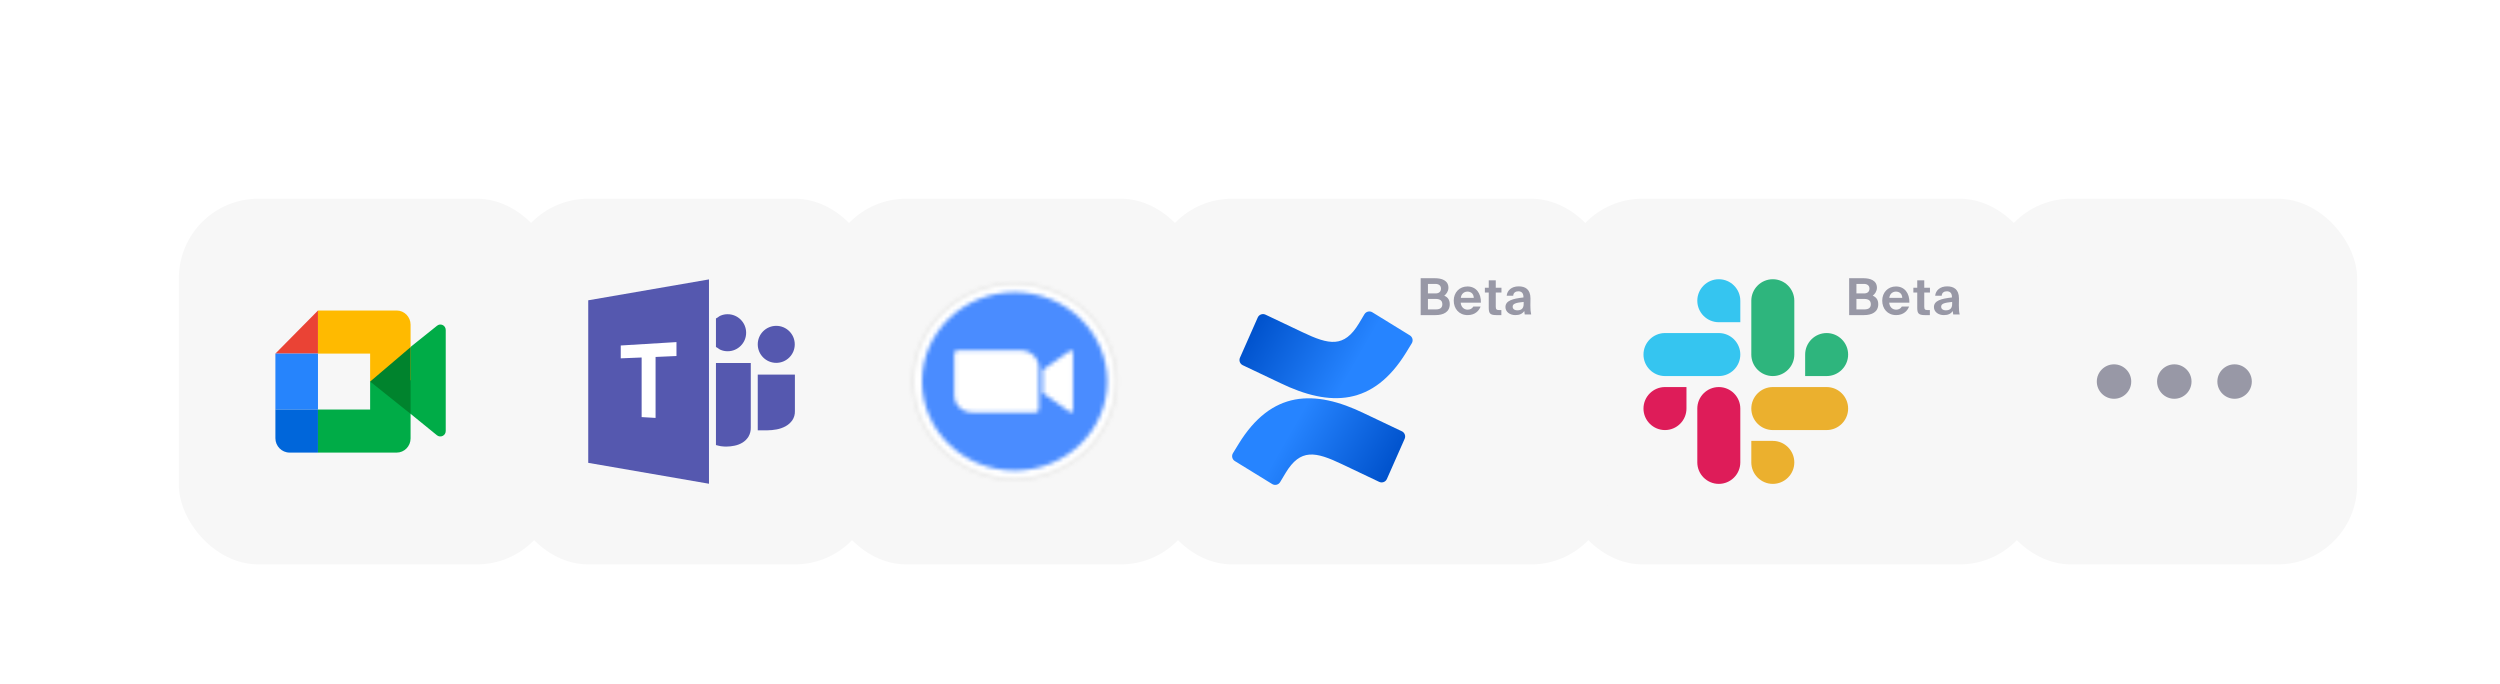<?xml version="1.0" encoding="UTF-8"?> <svg xmlns="http://www.w3.org/2000/svg" width="629" height="172" viewBox="0 0 629 172" fill="none"><g filter="url(#filter0_dd_14836_204145)"><rect x="496.055" y="10" width="92" height="92" rx="20" fill="#F7F7F7"></rect><path d="M526.888 51.666C524.505 51.666 522.555 53.616 522.555 55.999C522.555 58.383 524.505 60.333 526.888 60.333C529.271 60.333 531.221 58.383 531.221 55.999C531.221 53.616 529.271 51.666 526.888 51.666ZM557.221 51.666C554.838 51.666 552.888 53.616 552.888 55.999C552.888 58.383 554.838 60.333 557.221 60.333C559.605 60.333 561.555 58.383 561.555 55.999C561.555 53.616 559.605 51.666 557.221 51.666ZM542.055 51.666C539.671 51.666 537.721 53.616 537.721 55.999C537.721 58.383 539.671 60.333 542.055 60.333C544.438 60.333 546.388 58.383 546.388 55.999C546.388 53.616 544.438 51.666 542.055 51.666Z" fill="#9898A6"></path></g><g filter="url(#filter1_dd_14836_204145)"><rect x="388.246" y="10" width="119.809" height="92" rx="20" fill="#F7F7F7"></rect><path d="M460.246 39.28V30H463.856C465.481 30 467.235 30.512 467.235 32.419C467.235 33.29 466.659 34.07 466.185 34.378C466.902 34.723 467.568 35.261 467.568 36.541C467.568 38.538 465.917 39.28 464.009 39.28H460.246ZM462.076 35.21V37.846H464.099C465.174 37.846 465.699 37.398 465.699 36.541C465.699 35.67 465.161 35.21 464.022 35.21H462.076ZM462.076 31.434V33.827H463.971C464.841 33.827 465.353 33.418 465.353 32.598C465.353 31.869 464.828 31.434 463.971 31.434H462.076Z" fill="#9898A6"></path><path d="M475.404 36.157H470.322C470.424 37.335 471.218 37.911 472.063 37.911C472.613 37.911 473.151 37.719 473.509 37.117H475.327C474.956 38.141 473.957 39.281 472.076 39.281C469.861 39.281 468.568 37.629 468.568 35.645C468.568 33.597 469.989 32.074 472.024 32.074C474.149 32.074 475.468 33.725 475.404 36.157ZM472.012 33.367C471.346 33.367 470.488 33.777 470.348 34.941H473.612C473.573 33.777 472.754 33.367 472.012 33.367Z" fill="#9898A6"></path><path d="M477.377 32.394V30.525H479.143V32.394H480.577V33.61H479.143V37.169C479.143 37.873 479.387 38.013 480.014 38.013H480.551V39.281H479.259C477.671 39.281 477.377 38.794 477.377 37.425V33.61H476.404V32.394H477.377Z" fill="#9898A6"></path><path d="M486.161 36.478V35.966C484.177 36.17 483.396 36.401 483.396 37.169C483.396 37.668 483.78 38.078 484.586 38.078C485.7 38.078 486.161 37.489 486.161 36.478ZM486.314 38.257C485.815 38.974 485.098 39.281 484.061 39.281C482.743 39.281 481.578 38.513 481.578 37.258C481.578 35.633 483.396 35.146 486.109 34.839V34.724C486.109 33.662 485.533 33.29 484.817 33.29C484.138 33.29 483.575 33.636 483.537 34.404H481.885C482.026 33.047 483.127 32.049 484.906 32.049C486.532 32.049 487.876 32.766 487.876 35.082C487.876 35.287 487.85 36.222 487.85 36.836C487.85 37.924 487.914 38.538 488.055 39.114H486.429C486.378 38.897 486.353 38.602 486.314 38.257Z" fill="#9898A6"></path><g clip-path="url(#clip0_14836_204145)"><path d="M419.316 62.793C419.316 65.771 416.888 68.203 413.91 68.203C410.931 68.203 408.5 65.771 408.5 62.793C408.5 59.815 410.932 57.383 413.91 57.383H419.317L419.316 62.793ZM422.042 62.793C422.042 59.815 424.474 57.383 427.452 57.383C430.43 57.383 432.862 59.815 432.862 62.793V76.335C432.862 79.313 430.43 81.745 427.452 81.745C424.474 81.745 422.042 79.313 422.042 76.335V62.793Z" fill="#DE1C59"></path><path d="M427.452 41.07C424.474 41.07 422.042 38.642 422.042 35.663C422.042 32.685 424.474 30.254 427.452 30.254C430.43 30.254 432.862 32.686 432.862 35.664V41.071L427.452 41.07ZM427.452 43.796C430.43 43.796 432.862 46.228 432.862 49.206C432.862 52.184 430.43 54.616 427.452 54.616H413.91C410.932 54.616 408.5 52.184 408.5 49.206C408.5 46.228 410.932 43.796 413.91 43.796H427.452Z" fill="#35C5F0"></path><path d="M449.175 49.206C449.175 46.228 451.603 43.796 454.581 43.796C457.56 43.796 459.991 46.228 459.991 49.206C459.991 52.184 457.559 54.616 454.581 54.616H449.175V49.206ZM446.449 49.206C446.449 52.184 444.017 54.616 441.039 54.616C438.061 54.616 435.629 52.184 435.629 49.206V35.663C435.629 32.686 438.061 30.254 441.039 30.254C444.017 30.254 446.449 32.686 446.449 35.664V49.206Z" fill="#2EB57D"></path><path d="M441.039 70.928C444.017 70.928 446.449 73.357 446.449 76.335C446.449 79.313 444.017 81.745 441.039 81.745C438.061 81.745 435.629 79.313 435.629 76.335V70.928H441.039ZM441.039 68.203C438.061 68.203 435.629 65.771 435.629 62.793C435.629 59.815 438.061 57.383 441.039 57.383H454.581C457.559 57.383 459.991 59.815 459.991 62.793C459.991 65.771 457.559 68.203 454.581 68.203H441.039Z" fill="#EBB02E"></path></g></g><g filter="url(#filter2_dd_14836_204145)"><rect x="285" y="10" width="115.245" height="92.001" rx="20" fill="#F7F7F7"></rect><path d="M306.647 71.675C306.177 72.441 305.65 73.33 305.201 74.038C305.009 74.364 304.951 74.752 305.042 75.12C305.132 75.487 305.364 75.805 305.686 76.003L315.08 81.785C315.243 81.885 315.425 81.953 315.614 81.982C315.804 82.012 315.997 82.004 316.184 81.958C316.37 81.913 316.545 81.83 316.7 81.716C316.854 81.602 316.984 81.458 317.082 81.293C317.457 80.665 317.942 79.848 318.469 78.974C322.191 72.831 325.934 73.583 332.683 76.806L341.998 81.235C342.173 81.319 342.362 81.366 342.556 81.374C342.749 81.383 342.942 81.352 343.123 81.285C343.304 81.218 343.47 81.115 343.611 80.982C343.752 80.849 343.864 80.69 343.942 80.513L348.415 70.396C348.567 70.049 348.577 69.656 348.441 69.301C348.306 68.947 348.037 68.66 347.693 68.502C345.727 67.578 341.818 65.735 338.298 64.037C325.638 57.887 314.878 58.284 306.647 71.675Z" fill="url(#paint0_linear_14836_204145)"></path><path d="M348.77 48.716C349.24 47.95 349.767 47.061 350.215 46.353C350.408 46.027 350.465 45.639 350.375 45.271C350.284 44.903 350.053 44.586 349.731 44.387L340.337 38.606C340.172 38.495 339.987 38.419 339.792 38.383C339.597 38.347 339.397 38.352 339.203 38.397C339.01 38.441 338.828 38.525 338.669 38.644C338.51 38.761 338.376 38.911 338.277 39.083C337.902 39.712 337.417 40.528 336.89 41.403C333.168 47.545 329.425 46.793 322.676 43.57L313.39 39.162C313.215 39.079 313.026 39.032 312.832 39.023C312.639 39.015 312.446 39.045 312.265 39.113C312.084 39.18 311.918 39.283 311.777 39.416C311.636 39.548 311.524 39.708 311.446 39.885L306.973 50.002C306.821 50.349 306.811 50.742 306.947 51.096C307.082 51.451 307.351 51.737 307.695 51.895C309.661 52.82 313.57 54.663 317.09 56.361C329.779 62.504 340.539 62.092 348.77 48.716Z" fill="url(#paint1_linear_14836_204145)"></path><path d="M352.438 39.28V30H356.047C357.673 30 359.426 30.512 359.426 32.419C359.426 33.29 358.85 34.07 358.377 34.378C359.094 34.723 359.759 35.261 359.759 36.541C359.759 38.538 358.108 39.28 356.201 39.28H352.438ZM354.268 35.21V37.846H356.29C357.366 37.846 357.89 37.398 357.89 36.541C357.89 35.67 357.353 35.21 356.214 35.21H354.268ZM354.268 31.434V33.827H356.162C357.033 33.827 357.545 33.418 357.545 32.598C357.545 31.869 357.02 31.434 356.162 31.434H354.268Z" fill="#9898A6"></path><path d="M367.595 36.157H362.513C362.616 37.335 363.409 37.911 364.254 37.911C364.805 37.911 365.342 37.719 365.701 37.117H367.518C367.147 38.141 366.149 39.281 364.267 39.281C362.053 39.281 360.76 37.629 360.76 35.645C360.76 33.597 362.181 32.074 364.216 32.074C366.341 32.074 367.659 33.725 367.595 36.157ZM364.203 33.367C363.537 33.367 362.68 33.777 362.539 34.941H365.803C365.765 33.777 364.945 33.367 364.203 33.367Z" fill="#9898A6"></path><path d="M369.569 32.394V30.525H371.335V32.394H372.769V33.61H371.335V37.169C371.335 37.873 371.578 38.013 372.205 38.013H372.743V39.281H371.45C369.863 39.281 369.569 38.794 369.569 37.425V33.61H368.596V32.394H369.569Z" fill="#9898A6"></path><path d="M378.352 36.478V35.966C376.368 36.17 375.587 36.401 375.587 37.169C375.587 37.668 375.971 38.078 376.778 38.078C377.891 38.078 378.352 37.489 378.352 36.478ZM378.506 38.257C378.006 38.974 377.29 39.281 376.253 39.281C374.934 39.281 373.77 38.513 373.77 37.258C373.77 35.633 375.587 35.146 378.301 34.839V34.724C378.301 33.662 377.725 33.29 377.008 33.29C376.33 33.29 375.766 33.636 375.728 34.404H374.077C374.218 33.047 375.318 32.049 377.098 32.049C378.723 32.049 380.067 32.766 380.067 35.082C380.067 35.287 380.042 36.222 380.042 36.836C380.042 37.924 380.106 38.538 380.246 39.114H378.621C378.57 38.897 378.544 38.602 378.506 38.257Z" fill="#9898A6"></path></g><g filter="url(#filter3_dd_14836_204145)"><rect x="203" y="10" width="94" height="92" rx="20" fill="#F7F7F7"></rect><mask id="mask0_14836_204145" style="mask-type:luminance" maskUnits="userSpaceOnUse" x="224" y="31" width="53" height="50"><path d="M250.286 80.837C264.553 80.837 276.119 69.702 276.119 55.965C276.119 42.229 264.553 31.094 250.286 31.094C236.019 31.094 224.453 42.229 224.453 55.965C224.453 69.702 236.019 80.837 250.286 80.837Z" fill="white"></path></mask><g mask="url(#mask0_14836_204145)"><path d="M223.18 29.867H277.375V82.046H223.18V29.867Z" fill="#E5E5E4"></path></g><mask id="mask1_14836_204145" style="mask-type:luminance" maskUnits="userSpaceOnUse" x="224" y="31" width="52" height="50"><path d="M250.289 80.343C264.273 80.343 275.61 69.428 275.61 55.964C275.61 42.501 264.273 31.586 250.289 31.586C236.305 31.586 224.969 42.501 224.969 55.964C224.969 69.428 236.305 80.343 250.289 80.343Z" fill="white"></path></mask><g mask="url(#mask1_14836_204145)"><path d="M223.695 30.359H276.877V81.562H223.695V30.359Z" fill="white"></path></g><mask id="mask2_14836_204145" style="mask-type:luminance" maskUnits="userSpaceOnUse" x="226" y="33" width="48" height="46"><path d="M250.285 78.39C263.149 78.39 273.577 68.35 273.577 55.965C273.577 43.579 263.149 33.539 250.285 33.539C237.421 33.539 226.992 43.579 226.992 55.965C226.992 68.35 237.421 78.39 250.285 78.39Z" fill="white"></path></mask><g mask="url(#mask2_14836_204145)"><path d="M225.727 32.312H274.852V79.61H225.727V32.312Z" fill="#4A8CFF"></path></g><mask id="mask3_14836_204145" style="mask-type:luminance" maskUnits="userSpaceOnUse" x="235" y="48" width="30" height="16"><path d="M257.375 53.059L263.961 48.423C264.538 47.971 264.975 48.074 264.975 48.907V63.038C264.975 63.973 264.431 63.871 263.961 63.521L257.375 58.886V53.059ZM235.086 48.948V59.472C235.097 61.856 237.114 63.778 239.591 63.768H255.549C255.998 63.768 256.361 63.418 256.371 62.987V52.452C256.361 50.068 254.343 48.146 251.867 48.156H235.908C235.46 48.167 235.097 48.506 235.086 48.948Z" fill="white"></path></mask><g mask="url(#mask3_14836_204145)"><path d="M233.828 46.945H266.247V64.982H233.828V46.945Z" fill="white"></path></g></g><g filter="url(#filter4_dd_14836_204145)"><rect x="123" y="10" width="92" height="92" rx="20" fill="#F7F7F7"></rect><g clip-path="url(#clip1_14836_204145)"><path d="M187.012 49.932C187.438 50.358 187.94 50.696 188.495 50.932C189.652 51.417 190.956 51.417 192.115 50.932C193.233 50.456 194.124 49.567 194.598 48.449C195.083 47.292 195.083 45.988 194.598 44.829C194.122 43.711 193.233 42.82 192.115 42.346C190.958 41.861 189.655 41.861 188.495 42.346C187.377 42.822 186.486 43.711 186.012 44.829C185.528 45.986 185.528 47.29 186.012 48.449C186.248 49.002 186.589 49.506 187.012 49.932ZM185.65 54.251V68.272H187.986C188.79 68.267 189.589 68.193 190.377 68.045C191.17 67.905 191.934 67.638 192.642 67.254C193.31 66.892 193.886 66.381 194.33 65.765C194.795 65.082 195.028 64.267 194.996 63.439V54.251H185.65ZM178.077 48.373C178.697 48.377 179.313 48.252 179.885 48.008C181.003 47.532 181.892 46.643 182.366 45.525C182.851 44.368 182.851 43.064 182.364 41.905C181.888 40.787 180.999 39.896 179.881 39.422C179.309 39.178 178.693 39.053 178.071 39.057C177.453 39.053 176.841 39.178 176.274 39.422C175.85 39.603 175.717 39.839 175.134 40.123V47.307C175.719 47.593 175.85 47.827 176.274 48.008C176.843 48.255 177.457 48.377 178.077 48.373ZM175.134 71.979C175.719 72.106 175.929 72.204 176.343 72.261C176.798 72.327 177.256 72.359 177.715 72.362C178.422 72.357 179.13 72.283 179.822 72.134C180.527 71.993 181.204 71.728 181.82 71.355C182.425 70.984 182.933 70.477 183.309 69.877C183.724 69.176 183.927 68.368 183.896 67.553V51.329H175.134V71.979ZM143 76.451L173.38 81.71V30.297L143 35.555V76.451Z" fill="#5558AF"></path><path d="M165.201 46.07L151.18 46.924V50.158L156.438 49.946V64.941L159.942 65.146V49.809L165.201 49.575V46.07Z" fill="white"></path></g></g><g filter="url(#filter5_dd_14836_204145)"><rect x="40" y="10" width="95" height="92" rx="20" fill="#F7F7F7"></rect><g clip-path="url(#clip2_14836_204145)"><mask id="mask4_14836_204145" style="mask-type:luminance" maskUnits="userSpaceOnUse" x="60" y="30" width="265" height="52"><path d="M60 30H324.622V82H60V30Z" fill="white"></path></mask><g mask="url(#mask4_14836_204145)"><path d="M96.969 63.031V61.77V60.027V51.827V50.084L98.296 47.291L104.934 41.974C105.819 41.223 107.147 41.854 107.147 43.025V68.438C107.147 69.61 105.79 70.241 104.904 69.49L96.969 63.031Z" fill="#00AC47"></path><path d="M75.002 38.125L64.289 48.958H75.002V38.125Z" fill="#EA4335"></path><path d="M75.002 48.961H64.289V63.044H75.002V48.961Z" fill="#2684FC"></path><path d="M64.289 63.039V70.261C64.289 72.247 65.896 73.872 67.86 73.872H75.002V63.039H64.289Z" fill="#0066DA"></path><path d="M98.302 41.695C98.302 39.731 96.729 38.125 94.806 38.125H87.816H75V48.958H88.124V56L98.302 55.676V41.695Z" fill="#FFBA00"></path><path d="M88.124 63.042H75V73.875H87.816H94.806C96.729 73.875 98.302 72.271 98.302 70.311V56H88.124V63.042Z" fill="#00AC47"></path><path d="M98.303 47.336V64.128L88.125 56.003L98.303 47.336Z" fill="#00832D"></path></g></g></g><defs><filter id="filter0_dd_14836_204145" x="456.055" y="0" width="172" height="172" filterUnits="userSpaceOnUse" color-interpolation-filters="sRGB"><feFlood flood-opacity="0" result="BackgroundImageFix"></feFlood><feColorMatrix in="SourceAlpha" type="matrix" values="0 0 0 0 0 0 0 0 0 0 0 0 0 0 0 0 0 0 127 0" result="hardAlpha"></feColorMatrix><feOffset dx="5" dy="10"></feOffset><feGaussianBlur stdDeviation="10"></feGaussianBlur><feColorMatrix type="matrix" values="0 0 0 0 0.085 0 0 0 0 0.087 0 0 0 0 0.1 0 0 0 0.15 0"></feColorMatrix><feBlend mode="normal" in2="BackgroundImageFix" result="effect1_dropShadow_14836_204145"></feBlend><feColorMatrix in="SourceAlpha" type="matrix" values="0 0 0 0 0 0 0 0 0 0 0 0 0 0 0 0 0 0 127 0" result="hardAlpha"></feColorMatrix><feOffset dy="30"></feOffset><feGaussianBlur stdDeviation="20"></feGaussianBlur><feColorMatrix type="matrix" values="0 0 0 0 0.085 0 0 0 0 0.087 0 0 0 0 0.1 0 0 0 0.2 0"></feColorMatrix><feBlend mode="normal" in2="effect1_dropShadow_14836_204145" result="effect2_dropShadow_14836_204145"></feBlend><feBlend mode="normal" in="SourceGraphic" in2="effect2_dropShadow_14836_204145" result="shape"></feBlend></filter><filter id="filter1_dd_14836_204145" x="348.246" y="0" width="199.809" height="172" filterUnits="userSpaceOnUse" color-interpolation-filters="sRGB"><feFlood flood-opacity="0" result="BackgroundImageFix"></feFlood><feColorMatrix in="SourceAlpha" type="matrix" values="0 0 0 0 0 0 0 0 0 0 0 0 0 0 0 0 0 0 127 0" result="hardAlpha"></feColorMatrix><feOffset dx="5" dy="10"></feOffset><feGaussianBlur stdDeviation="10"></feGaussianBlur><feColorMatrix type="matrix" values="0 0 0 0 0.085 0 0 0 0 0.087 0 0 0 0 0.1 0 0 0 0.15 0"></feColorMatrix><feBlend mode="normal" in2="BackgroundImageFix" result="effect1_dropShadow_14836_204145"></feBlend><feColorMatrix in="SourceAlpha" type="matrix" values="0 0 0 0 0 0 0 0 0 0 0 0 0 0 0 0 0 0 127 0" result="hardAlpha"></feColorMatrix><feOffset dy="30"></feOffset><feGaussianBlur stdDeviation="20"></feGaussianBlur><feColorMatrix type="matrix" values="0 0 0 0 0.085 0 0 0 0 0.087 0 0 0 0 0.1 0 0 0 0.2 0"></feColorMatrix><feBlend mode="normal" in2="effect1_dropShadow_14836_204145" result="effect2_dropShadow_14836_204145"></feBlend><feBlend mode="normal" in="SourceGraphic" in2="effect2_dropShadow_14836_204145" result="shape"></feBlend></filter><filter id="filter2_dd_14836_204145" x="245" y="0" width="195.246" height="172" filterUnits="userSpaceOnUse" color-interpolation-filters="sRGB"><feFlood flood-opacity="0" result="BackgroundImageFix"></feFlood><feColorMatrix in="SourceAlpha" type="matrix" values="0 0 0 0 0 0 0 0 0 0 0 0 0 0 0 0 0 0 127 0" result="hardAlpha"></feColorMatrix><feOffset dx="5" dy="10"></feOffset><feGaussianBlur stdDeviation="10"></feGaussianBlur><feColorMatrix type="matrix" values="0 0 0 0 0.085 0 0 0 0 0.087 0 0 0 0 0.1 0 0 0 0.15 0"></feColorMatrix><feBlend mode="normal" in2="BackgroundImageFix" result="effect1_dropShadow_14836_204145"></feBlend><feColorMatrix in="SourceAlpha" type="matrix" values="0 0 0 0 0 0 0 0 0 0 0 0 0 0 0 0 0 0 127 0" result="hardAlpha"></feColorMatrix><feOffset dy="30"></feOffset><feGaussianBlur stdDeviation="20"></feGaussianBlur><feColorMatrix type="matrix" values="0 0 0 0 0.085 0 0 0 0 0.087 0 0 0 0 0.1 0 0 0 0.2 0"></feColorMatrix><feBlend mode="normal" in2="effect1_dropShadow_14836_204145" result="effect2_dropShadow_14836_204145"></feBlend><feBlend mode="normal" in="SourceGraphic" in2="effect2_dropShadow_14836_204145" result="shape"></feBlend></filter><filter id="filter3_dd_14836_204145" x="163" y="0" width="174" height="172" filterUnits="userSpaceOnUse" color-interpolation-filters="sRGB"><feFlood flood-opacity="0" result="BackgroundImageFix"></feFlood><feColorMatrix in="SourceAlpha" type="matrix" values="0 0 0 0 0 0 0 0 0 0 0 0 0 0 0 0 0 0 127 0" result="hardAlpha"></feColorMatrix><feOffset dx="5" dy="10"></feOffset><feGaussianBlur stdDeviation="10"></feGaussianBlur><feColorMatrix type="matrix" values="0 0 0 0 0.085 0 0 0 0 0.087 0 0 0 0 0.1 0 0 0 0.15 0"></feColorMatrix><feBlend mode="normal" in2="BackgroundImageFix" result="effect1_dropShadow_14836_204145"></feBlend><feColorMatrix in="SourceAlpha" type="matrix" values="0 0 0 0 0 0 0 0 0 0 0 0 0 0 0 0 0 0 127 0" result="hardAlpha"></feColorMatrix><feOffset dy="30"></feOffset><feGaussianBlur stdDeviation="20"></feGaussianBlur><feColorMatrix type="matrix" values="0 0 0 0 0.085 0 0 0 0 0.087 0 0 0 0 0.1 0 0 0 0.2 0"></feColorMatrix><feBlend mode="normal" in2="effect1_dropShadow_14836_204145" result="effect2_dropShadow_14836_204145"></feBlend><feBlend mode="normal" in="SourceGraphic" in2="effect2_dropShadow_14836_204145" result="shape"></feBlend></filter><filter id="filter4_dd_14836_204145" x="83" y="0" width="172" height="172" filterUnits="userSpaceOnUse" color-interpolation-filters="sRGB"><feFlood flood-opacity="0" result="BackgroundImageFix"></feFlood><feColorMatrix in="SourceAlpha" type="matrix" values="0 0 0 0 0 0 0 0 0 0 0 0 0 0 0 0 0 0 127 0" result="hardAlpha"></feColorMatrix><feOffset dx="5" dy="10"></feOffset><feGaussianBlur stdDeviation="10"></feGaussianBlur><feColorMatrix type="matrix" values="0 0 0 0 0.085 0 0 0 0 0.087 0 0 0 0 0.1 0 0 0 0.15 0"></feColorMatrix><feBlend mode="normal" in2="BackgroundImageFix" result="effect1_dropShadow_14836_204145"></feBlend><feColorMatrix in="SourceAlpha" type="matrix" values="0 0 0 0 0 0 0 0 0 0 0 0 0 0 0 0 0 0 127 0" result="hardAlpha"></feColorMatrix><feOffset dy="30"></feOffset><feGaussianBlur stdDeviation="20"></feGaussianBlur><feColorMatrix type="matrix" values="0 0 0 0 0.085 0 0 0 0 0.087 0 0 0 0 0.1 0 0 0 0.2 0"></feColorMatrix><feBlend mode="normal" in2="effect1_dropShadow_14836_204145" result="effect2_dropShadow_14836_204145"></feBlend><feBlend mode="normal" in="SourceGraphic" in2="effect2_dropShadow_14836_204145" result="shape"></feBlend></filter><filter id="filter5_dd_14836_204145" x="0" y="0" width="175" height="172" filterUnits="userSpaceOnUse" color-interpolation-filters="sRGB"><feFlood flood-opacity="0" result="BackgroundImageFix"></feFlood><feColorMatrix in="SourceAlpha" type="matrix" values="0 0 0 0 0 0 0 0 0 0 0 0 0 0 0 0 0 0 127 0" result="hardAlpha"></feColorMatrix><feOffset dx="5" dy="10"></feOffset><feGaussianBlur stdDeviation="10"></feGaussianBlur><feColorMatrix type="matrix" values="0 0 0 0 0.085 0 0 0 0 0.087 0 0 0 0 0.1 0 0 0 0.15 0"></feColorMatrix><feBlend mode="normal" in2="BackgroundImageFix" result="effect1_dropShadow_14836_204145"></feBlend><feColorMatrix in="SourceAlpha" type="matrix" values="0 0 0 0 0 0 0 0 0 0 0 0 0 0 0 0 0 0 127 0" result="hardAlpha"></feColorMatrix><feOffset dy="30"></feOffset><feGaussianBlur stdDeviation="20"></feGaussianBlur><feColorMatrix type="matrix" values="0 0 0 0 0.085 0 0 0 0 0.087 0 0 0 0 0.1 0 0 0 0.2 0"></feColorMatrix><feBlend mode="normal" in2="effect1_dropShadow_14836_204145" result="effect2_dropShadow_14836_204145"></feBlend><feBlend mode="normal" in="SourceGraphic" in2="effect2_dropShadow_14836_204145" result="shape"></feBlend></filter><linearGradient id="paint0_linear_14836_204145" x1="348.162" y1="84.769" x2="319.741" y2="68.438" gradientUnits="userSpaceOnUse"><stop offset="0.18" stop-color="#0052CC"></stop><stop offset="1" stop-color="#2684FF"></stop></linearGradient><linearGradient id="paint1_linear_14836_204145" x1="307.255" y1="35.614" x2="335.683" y2="51.953" gradientUnits="userSpaceOnUse"><stop offset="0.18" stop-color="#0052CC"></stop><stop offset="1" stop-color="#2684FF"></stop></linearGradient><clipPath id="clip0_14836_204145"><rect width="52" height="52" fill="white" transform="translate(408.246 30)"></rect></clipPath><clipPath id="clip1_14836_204145"><rect width="52" height="52" fill="white" transform="translate(143 30)"></rect></clipPath><clipPath id="clip2_14836_204145"><rect width="55" height="52" fill="white" transform="translate(60 30)"></rect></clipPath></defs></svg> 